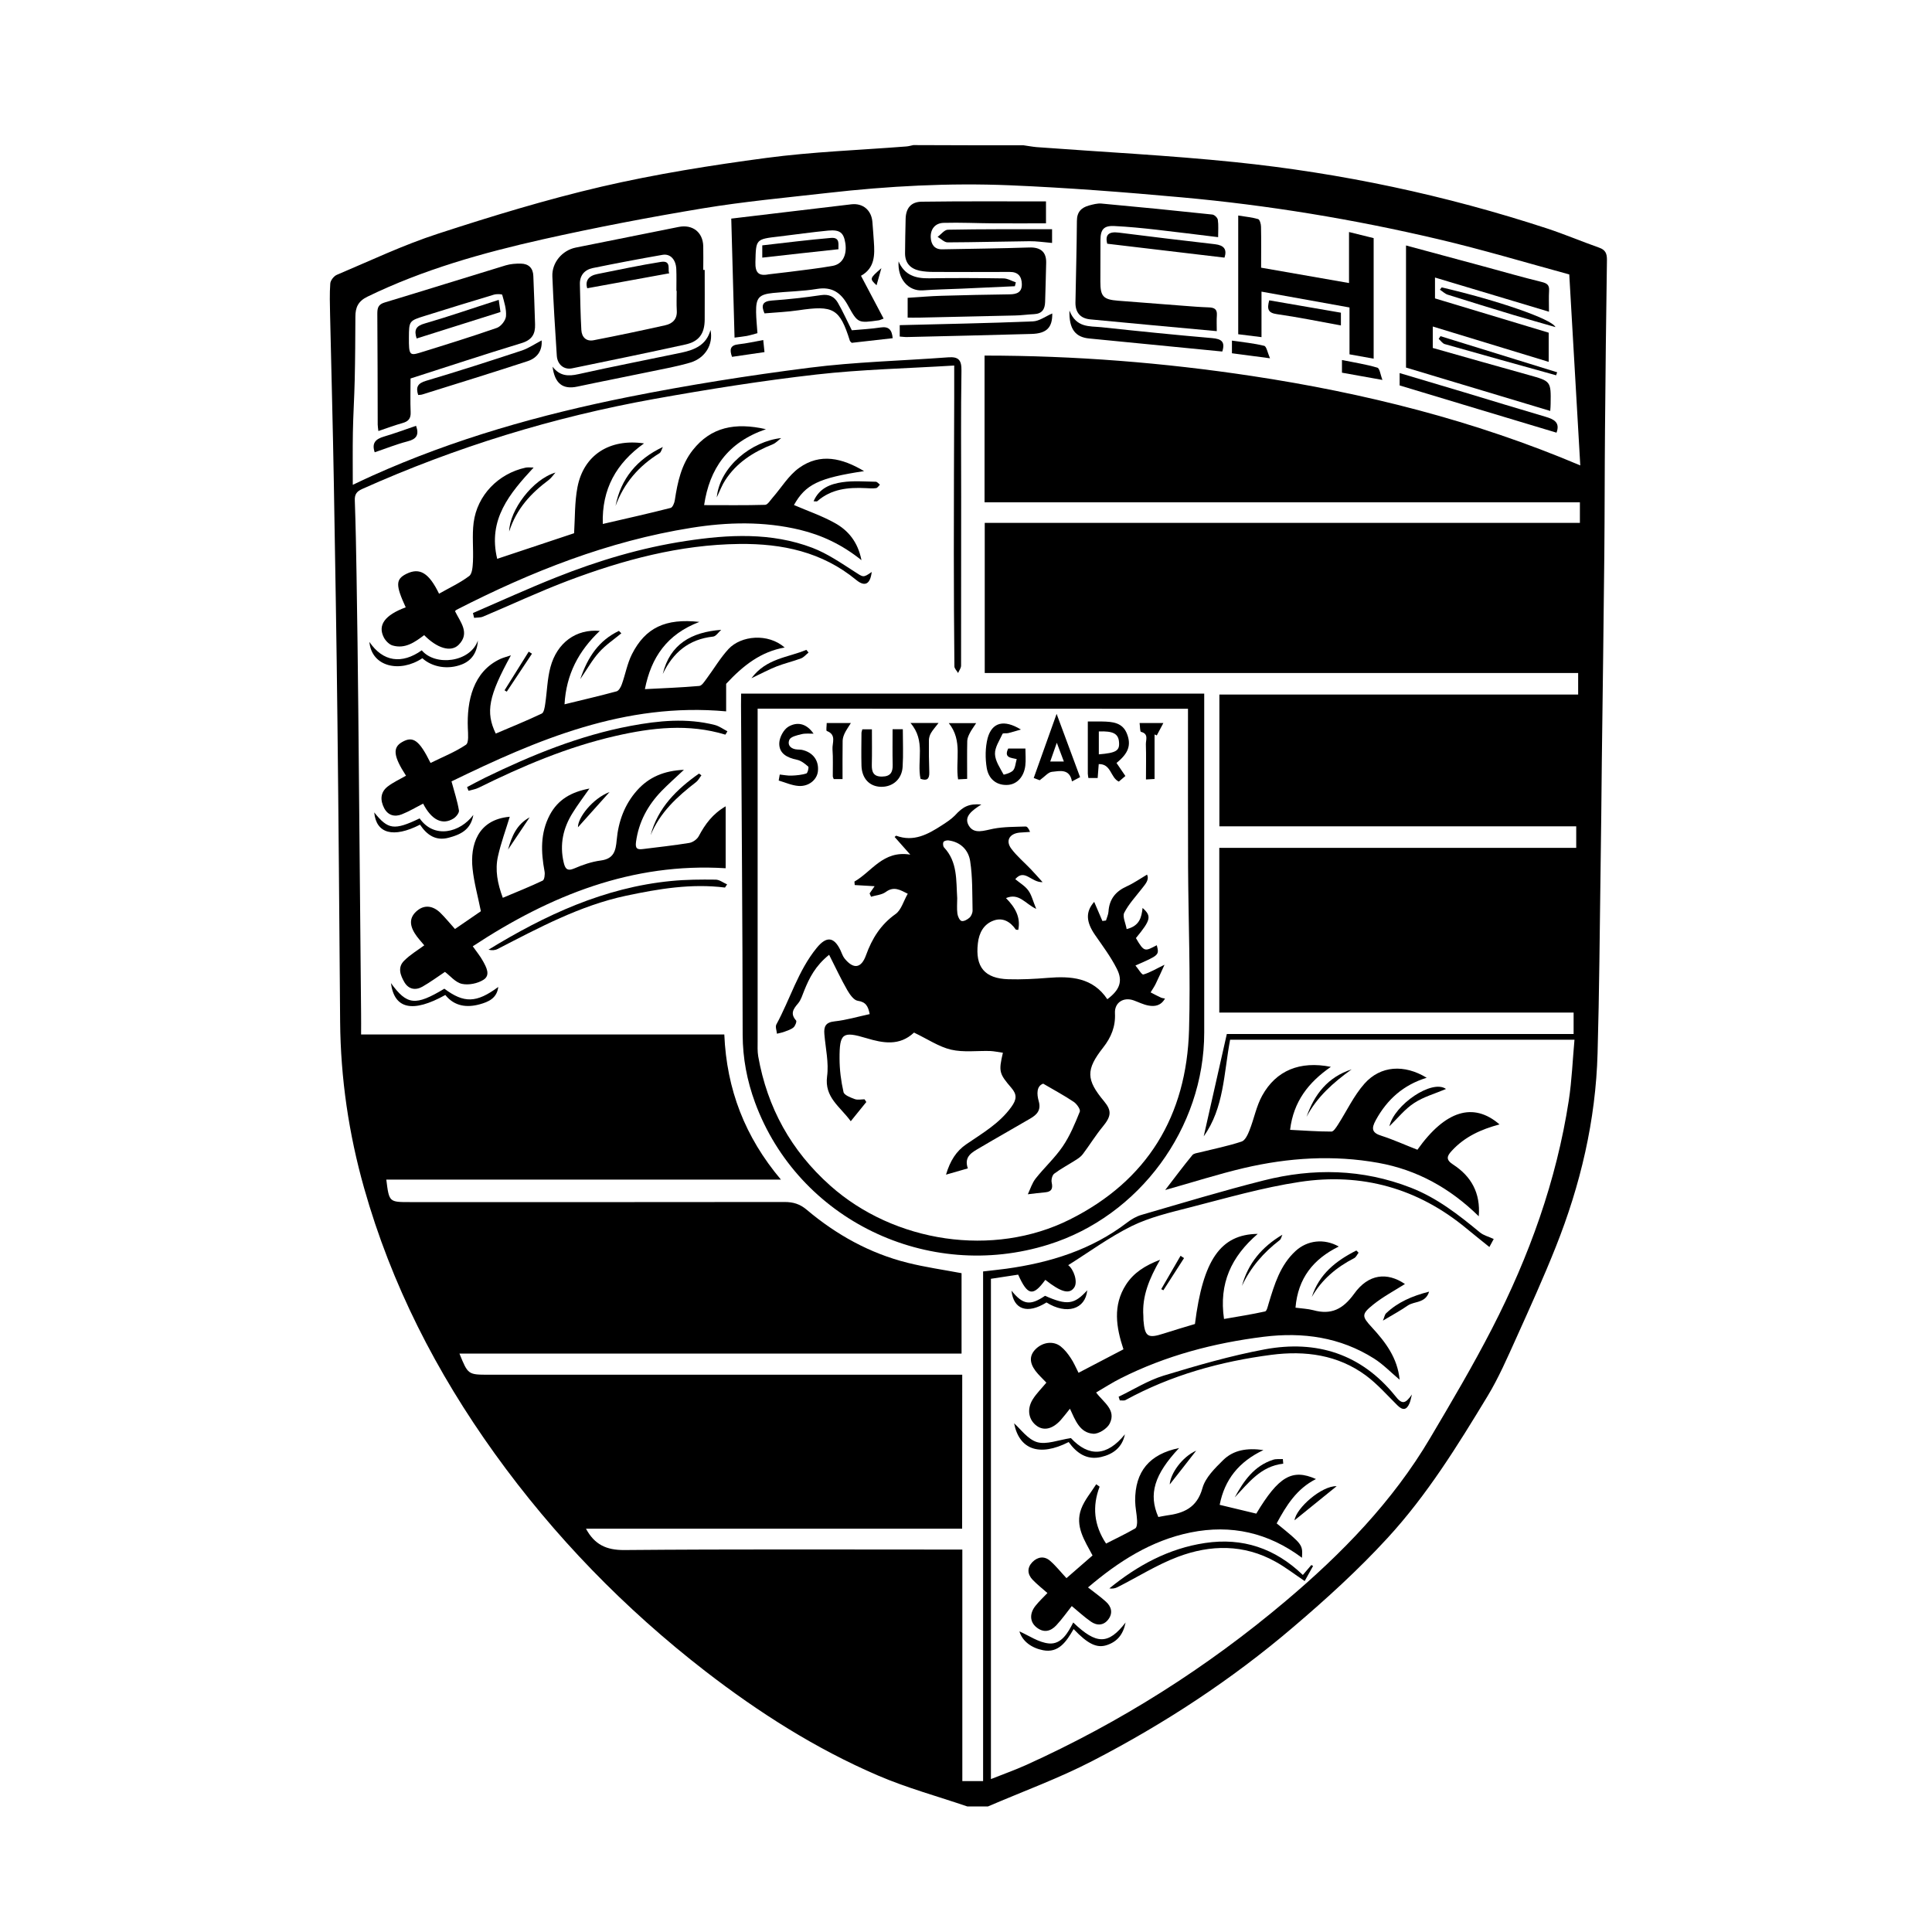 <?xml version="1.0" encoding="utf-8"?>
<!-- Generator: Adobe Illustrator 25.4.0, SVG Export Plug-In . SVG Version: 6.00 Build 0)  -->
<svg version="1.1" id="Слой_1" xmlns="http://www.w3.org/2000/svg" xmlns:xlink="http://www.w3.org/1999/xlink" x="0px" y="0px"
	 viewBox="0 0 200 200" style="enable-background:new 0 0 200 200;" xml:space="preserve">
<g>
	<path d="M148.32,33.8c0,0.78,0,1.45,0,2.22c3.3,0.93,6.61,1.88,9.93,2.8c2.3,0.64,2.31,0.63,2.27,3c0,0.21-0.02,0.42-0.04,0.72
		c-5.02-1.51-9.98-3-14.93-4.49c0-4.23,0-8.38,0-12.64c2.74,0.74,5.41,1.46,8.08,2.18c1.99,0.54,3.97,1.11,5.97,1.6
		c0.56,0.14,0.8,0.32,0.76,0.91c-0.04,0.67-0.01,1.35-0.01,2.17c-3.97-1.19-7.84-2.35-11.8-3.54c0,0.76,0,1.42,0,2.16
		c3.91,1.18,7.85,2.37,11.77,3.55c0,1.02,0,1.94,0,3.02C156.29,36.23,152.34,35.02,148.32,33.8z"/>
	<path d="M144.89,39.9c0-0.42,0-0.8,0-1.28c2.29,0.68,4.5,1.34,6.71,2c2.79,0.84,5.58,1.7,8.38,2.52c0.89,0.26,1.54,0.59,1.15,1.65
		C155.75,43.18,150.37,41.55,144.89,39.9z"/>
	<path d="M149.24,29.75c5.73,1.33,11.4,3.27,11.78,4.11c-1.48-0.43-2.9-0.82-4.3-1.24c-2.28-0.69-4.56-1.39-6.84-2.11
		c-0.3-0.09-0.55-0.35-0.82-0.52C149.12,29.9,149.18,29.83,149.24,29.75z"/>
	<path d="M161.09,38.85c-3.85-1.07-7.69-2.14-11.53-3.23c-0.24-0.07-0.42-0.36-0.63-0.54c0.06-0.09,0.13-0.19,0.19-0.28
		c4.03,1.25,8.05,2.49,12.08,3.74C161.16,38.64,161.12,38.74,161.09,38.85z"/>
	<path d="M143.83,116.59c0.51-2.23,4.42-4.9,5.86-3.86c-1.15,0.49-2.32,0.81-3.29,1.45C145.44,114.8,144.7,115.74,143.83,116.59z"/>
	<path d="M147.94,133.71c-0.37,1.22-1.53,0.97-2.21,1.44c-0.75,0.52-1.56,0.96-2.57,1.56c0.15-0.35,0.18-0.62,0.33-0.76
		C144.7,134.8,146.18,134.16,147.94,133.71z"/>
	<g>
		<path d="M105.95,15.04c0.45,0.06,0.91,0.15,1.36,0.19c6.84,0.51,13.69,0.85,20.5,1.55c11.02,1.13,21.81,3.42,32.34,6.87
			c1.82,0.6,3.59,1.35,5.4,1.99c0.66,0.23,0.81,0.63,0.8,1.29c-0.09,5.83-0.15,11.66-0.2,17.48c-0.04,4.3-0.03,8.6-0.07,12.89
			c-0.07,7.16-0.17,14.31-0.26,21.47c-0.04,3.76-0.07,7.51-0.13,11.27c-0.09,6.33-0.13,12.67-0.31,19
			c-0.19,6.94-1.77,13.62-4.33,20.05c-1.27,3.19-2.69,6.32-4.1,9.45c-0.92,2.03-1.81,4.09-2.96,5.99
			c-3.11,5.13-6.25,10.22-10.35,14.68c-3.05,3.32-6.35,6.32-9.77,9.23c-6.37,5.44-13.34,10-20.76,13.84
			c-3.49,1.81-7.21,3.16-10.83,4.72c-0.72,0-1.43,0-2.15,0c-3.08-1.05-6.24-1.91-9.22-3.19c-6.45-2.77-12.36-6.53-17.91-10.82
			c-8.34-6.46-15.63-13.95-21.79-22.52c-6.04-8.41-10.7-17.5-13.52-27.49c-1.59-5.62-2.43-11.36-2.48-17.21
			c-0.08-10.42-0.16-20.83-0.28-31.25c-0.09-8.16-0.23-16.31-0.37-24.47c-0.1-5.83-0.26-11.65-0.39-17.48
			c-0.02-1.07-0.06-2.15,0.02-3.22c0.02-0.32,0.37-0.77,0.68-0.9c3.48-1.47,6.9-3.1,10.48-4.26c5.58-1.82,11.22-3.54,16.93-4.87
			c5.61-1.3,11.33-2.21,17.04-2.97c4.8-0.64,9.67-0.81,14.51-1.19c0.24-0.02,0.48-0.09,0.72-0.14
			C98.36,15.04,102.15,15.04,105.95,15.04z M99.6,158.25c-12.98,0-25.95,0-38.94,0c0.89,1.65,2.11,2.22,3.96,2.21
			c11.25-0.1,22.5-0.05,33.75-0.05c0.38,0,0.76,0,1.25,0c0,8.05,0,15.98,0,23.97c0.73,0,1.35,0,2.15,0c0-17.6,0-35.17,0-52.76
			c0.91-0.11,1.65-0.18,2.38-0.28c4.55-0.63,8.83-1.95,12.54-4.79c0.44-0.34,0.96-0.64,1.49-0.79c4.2-1.22,8.39-2.49,12.63-3.56
			c5.13-1.3,10.24-1.2,15.24,0.75c2.7,1.05,4.94,2.8,7.14,4.62c0.38,0.32,0.91,0.44,1.44,0.69c-0.07,0.13-0.23,0.42-0.45,0.83
			c-0.87-0.7-1.62-1.3-2.36-1.91c-5.04-4.18-10.86-5.8-17.26-4.83c-3.85,0.58-7.63,1.68-11.42,2.65c-2.03,0.52-4.12,1.01-5.98,1.92
			c-2.33,1.15-4.46,2.72-6.58,4.05c0.56,0.41,1.02,1.71,0.63,2.3c-0.49,0.74-1.35,0.52-3-0.78c-1.27,1.74-1.83,1.65-2.81-0.54
			c-0.94,0.14-1.9,0.29-2.82,0.43c0,17.31,0,34.48,0,51.79c1.28-0.51,2.49-0.94,3.65-1.46c9.74-4.41,18.69-10.07,26.85-16.96
			c5.8-4.89,11.07-10.29,14.96-16.87c2.22-3.75,4.44-7.51,6.43-11.38c3.83-7.45,6.65-15.27,7.93-23.58c0.32-2.1,0.4-4.23,0.59-6.29
			c-12.03,0-23.86,0-35.65,0c-0.66,3.52-0.63,7.07-2.73,10c0.79-3.49,1.57-6.97,2.39-10.59c11.79,0,23.81,0,35.9,0
			c0-0.77,0-1.43,0-2.22c-12.24,0-24.46,0-36.68,0c0-5.74,0-11.35,0-17.05c12.33,0,24.59,0,36.95,0c0-0.78,0-1.47,0-2.23
			c-12.36,0-24.63,0-36.94,0c0-4.56,0-9.05,0-13.64c12.42,0,24.76,0,37.14,0c0-0.77,0-1.43,0-2.23c-20.52,0-40.98,0-61.43,0
			c0-5.24,0-10.34,0-15.54c20.58,0,41.1,0,61.61,0c0-0.73,0-1.36,0-2.13c-20.58,0-41.12,0-61.63,0c0-5.13,0-10.12,0-15.19
			c9.33,0,18.53,0.73,27.66,2.11c11.65,1.76,23.02,4.6,34.01,9.26c-0.38-6.6-0.75-13.07-1.14-19.77c-4.51-1.23-9.01-2.58-13.57-3.65
			c-8.74-2.06-17.6-3.52-26.55-4.33c-5.93-0.54-11.87-1-17.81-1.25c-6.28-0.26-12.57,0.08-18.82,0.79
			c-4.32,0.49-8.66,0.89-12.95,1.6c-5.55,0.92-11.09,1.98-16.58,3.21c-6.22,1.4-12.35,3.12-18.13,5.93
			c-0.97,0.47-1.25,1.12-1.25,2.07c-0.01,2.18-0.02,4.37-0.07,6.55c-0.04,1.82-0.16,3.64-0.19,5.46c-0.03,1.74-0.01,3.48-0.01,5.4
			c0.8-0.38,1.4-0.67,2.01-0.94c8.49-3.82,17.4-6.33,26.49-8.15c6.2-1.24,12.47-2.23,18.75-3.03c4.77-0.61,9.59-0.72,14.39-1.08
			c1.07-0.08,1.39,0.28,1.37,1.39c-0.07,4.37-0.03,8.74-0.03,13.11c0,5.8,0,11.61-0.01,17.41c0,0.26-0.2,0.51-0.31,0.77
			c-0.13-0.23-0.38-0.46-0.38-0.69c-0.04-3.9-0.06-7.81-0.06-11.71c0-5.37,0.02-10.74,0.04-16.11c0-1.02,0-2.05,0-3.32
			c-4.88,0.3-9.6,0.4-14.27,0.93c-5.62,0.64-11.22,1.53-16.79,2.53c-10.45,1.88-20.53,4.98-30.23,9.32
			c-0.58,0.26-0.79,0.57-0.76,1.2c0.09,2.57,0.14,5.15,0.18,7.72c0.07,4.62,0.14,9.23,0.18,13.85c0.1,10.52,0.2,21.04,0.29,31.57
			c0.01,0.67,0,1.33,0,2.13c12.63,0,25.11,0,37.6,0c0.24,5.69,2.14,10.61,5.86,15.02c-13.74,0-27.29,0-40.85,0
			c0.29,2.33,0.29,2.33,2.42,2.33c12.93,0,25.86,0.01,38.8-0.01c0.9,0,1.59,0.2,2.31,0.81c3.06,2.58,6.51,4.5,10.42,5.48
			c1.84,0.46,3.74,0.73,5.6,1.08c0,2.7,0,5.47,0,8.32c-17.38,0-34.66,0-51.98,0c0.89,2.19,0.89,2.19,3.06,2.19
			c15.94,0,31.88,0,47.83,0c0.35,0,0.69,0,1.16,0C99.6,147.62,99.6,152.83,99.6,158.25z"/>
		<path d="M76.72,71.8c16.02,0,31.91,0,47.94,0c0,1.72,0,3.41,0,5.11c0,9.99,0,19.99,0,29.98c0,9.88-6.71,19.01-16.13,21.95
			c-12.5,3.91-25.91-2.59-30.37-14.71c-0.83-2.26-1.27-4.57-1.28-7c-0.01-11.38-0.11-22.76-0.17-34.14
			C76.71,72.63,76.72,72.28,76.72,71.8z M78.43,73.36c0,7.43,0,14.73,0,22.03c0,4.12,0,8.23,0,12.35c0,0.54-0.03,1.08,0.06,1.61
			c0.94,5.32,3.41,9.78,7.45,13.38c6.63,5.91,16.88,7.47,24.79,3.52c8.05-4.02,12.11-10.74,12.36-19.65
			c0.16-5.61-0.07-11.24-0.1-16.85c-0.02-5.05-0.01-10.09-0.01-15.14c0-0.41,0-0.82,0-1.24C107.99,73.36,93.17,73.36,78.43,73.36z"
			/>
		<path d="M89.18,57.99c-2.02-1.62-4.1-2.59-6.36-3.14c-3.73-0.9-7.51-0.81-11.25-0.21c-8.6,1.37-16.59,4.53-24.3,8.48
			c-0.06,0.03-0.11,0.09-0.17,0.14c0.55,1.14,1.59,2.27,0.38,3.49c-0.81,0.81-2.24,0.35-3.57-1c-0.96,0.72-1.97,1.45-3.27,1.07
			c-0.35-0.1-0.72-0.48-0.9-0.82c-0.67-1.29,0.1-2.33,2.26-3.13c-1.06-2.3-1.05-2.91,0.08-3.47c1.37-0.67,2.32-0.1,3.37,2.06
			c1.05-0.6,2.16-1.11,3.12-1.83c0.32-0.24,0.36-0.97,0.39-1.49c0.06-1.34-0.1-2.71,0.07-4.03c0.36-2.84,2.56-5.09,5.38-5.7
			c0.23-0.05,0.47-0.01,0.83-0.01c-2.48,2.68-4.76,5.37-3.77,9.45c2.72-0.91,5.35-1.78,7.96-2.65c0.1-1.6,0.05-3.22,0.35-4.77
			c0.64-3.32,3.31-5.05,6.89-4.53c-2.88,2.06-4.38,4.72-4.27,8.34c2.47-0.57,4.75-1.08,7.02-1.66c0.21-0.05,0.4-0.52,0.44-0.82
			c0.28-1.85,0.67-3.66,1.85-5.16c1.89-2.4,4.39-2.89,7.58-2.17c-3.99,1.37-5.84,4.11-6.4,7.86c2.15,0,4.24,0.03,6.32-0.03
			c0.26-0.01,0.53-0.47,0.77-0.74c0.91-1.04,1.65-2.3,2.74-3.08c2.2-1.58,4.48-1.01,6.73,0.33c-4.7,0.71-6.06,1.37-7.26,3.51
			c1.41,0.61,2.88,1.11,4.21,1.85C87.79,54.89,88.8,56.08,89.18,57.99z"/>
		<path d="M130.2,127.73c-2.74,2.36-4.03,5.13-3.49,8.81c1.43-0.25,2.85-0.47,4.25-0.78c0.18-0.04,0.28-0.52,0.37-0.82
			c0.6-1.98,1.19-3.97,2.79-5.44c1.21-1.11,2.95-1.32,4.47-0.46c-2.63,1.29-4.23,3.28-4.48,6.33c0.66,0.09,1.27,0.11,1.84,0.26
			c1.86,0.51,3.07-0.1,4.23-1.7c1.48-2.07,3.42-2.26,5.26-1.01c-1.09,0.69-2.26,1.31-3.27,2.12c-1.26,1.01-1.2,1.23-0.15,2.37
			c1.41,1.53,2.65,3.16,2.87,5.42c-0.93-0.78-1.72-1.61-2.66-2.2c-3.5-2.21-7.36-2.75-11.4-2.25c-5.16,0.64-10.15,1.95-14.81,4.3
			c-0.86,0.43-1.66,0.95-2.55,1.47c0.75,1.02,2.11,1.79,1.41,3.21c-0.26,0.53-1.15,1.1-1.71,1.06c-1.39-0.1-1.85-1.38-2.41-2.59
			c-0.34,0.42-0.63,0.81-0.95,1.17c-0.82,0.91-1.71,1.14-2.45,0.63c-0.87-0.6-1.1-1.73-0.45-2.77c0.39-0.62,0.93-1.15,1.41-1.73
			c-0.37-0.4-0.79-0.77-1.13-1.22c-0.66-0.89-0.62-1.64,0.06-2.29c0.73-0.69,1.8-0.83,2.55-0.24c0.41,0.32,0.75,0.76,1.04,1.2
			c0.3,0.44,0.51,0.94,0.81,1.53c1.54-0.8,3.07-1.6,4.65-2.43c-0.76-2.29-1.12-4.54,0.26-6.69c0.8-1.24,1.97-1.98,3.53-2.58
			c-1.11,1.94-1.88,3.76-1.73,5.83c0.01,0.14,0,0.29,0.01,0.43c0.14,1.71,0.45,1.91,2.09,1.38c1.08-0.35,2.17-0.67,3.24-0.99
			C124.53,130.44,126.34,127.78,130.2,127.73z"/>
		<path d="M58.44,72.91c1.88-0.46,3.64-0.87,5.38-1.34c0.24-0.06,0.45-0.45,0.55-0.73c0.37-1.03,0.56-2.15,1.05-3.12
			c1.39-2.74,3.47-3.73,6.98-3.34c-3.34,1.27-4.99,3.65-5.64,6.96c1.94-0.1,3.79-0.17,5.62-0.33c0.28-0.02,0.55-0.47,0.77-0.76
			c0.76-1.02,1.41-2.14,2.27-3.07c1.3-1.39,4.08-1.66,5.81-0.15c-2.43,0.42-4.26,1.82-6.06,3.76c0,0.7,0,1.76,0,2.85
			c-10.47-0.96-19.59,2.95-28.43,7.25c0.3,1.11,0.61,2.04,0.77,3.01c0.04,0.24-0.29,0.66-0.56,0.83c-1.17,0.73-2.29,0.13-3.15-1.54
			c-0.74,0.38-1.45,0.81-2.21,1.11c-0.73,0.29-1.42,0.12-1.82-0.64c-0.42-0.81-0.41-1.63,0.35-2.23c0.58-0.45,1.27-0.76,1.91-1.13
			c-1.3-2-1.41-2.91-0.41-3.48c1.14-0.66,1.78-0.2,2.95,2.16c1.23-0.61,2.53-1.12,3.66-1.88c0.32-0.21,0.22-1.14,0.2-1.73
			c-0.11-2.79,0.53-5.85,3.37-7.16c0.31-0.14,0.64-0.22,1.09-0.37c-2.32,4.21-2.64,5.88-1.57,8.1c1.59-0.68,3.2-1.33,4.76-2.07
			c0.23-0.11,0.31-0.65,0.36-1c0.19-1.26,0.21-2.57,0.54-3.8c0.68-2.55,2.67-3.98,5.11-3.76C59.9,67.38,58.61,69.81,58.44,72.91z"/>
		<path d="M43.92,97.86c-0.31-0.38-0.69-0.77-0.97-1.22c-0.62-0.98-0.52-1.75,0.25-2.38c0.73-0.6,1.6-0.53,2.39,0.24
			c0.51,0.5,0.95,1.05,1.51,1.67c0.9-0.62,1.83-1.26,2.68-1.84c-0.31-1.55-0.71-2.96-0.86-4.4c-0.26-2.4,0.49-5.09,3.85-5.38
			c-0.41,1.35-0.91,2.7-1.22,4.09c-0.32,1.42-0.05,2.82,0.5,4.3c1.43-0.6,2.8-1.15,4.13-1.78c0.18-0.09,0.25-0.65,0.19-0.96
			c-0.37-2-0.45-3.95,0.54-5.83c0.85-1.61,2.24-2.39,4.11-2.74c-0.64,0.92-1.23,1.69-1.74,2.52c-0.99,1.57-1.36,3.28-0.93,5.12
			c0.14,0.59,0.32,0.97,1.1,0.63c0.87-0.38,1.81-0.7,2.74-0.82c1.35-0.18,1.55-0.99,1.65-2.12c0.17-1.91,0.81-3.68,2.11-5.14
			c1.23-1.38,2.8-2.04,4.85-2.13c-0.87,0.82-1.62,1.48-2.32,2.2c-1.42,1.47-2.36,3.19-2.64,5.26c-0.1,0.74,0.16,0.81,0.74,0.74
			c1.59-0.2,3.19-0.37,4.77-0.63c0.37-0.06,0.82-0.38,0.99-0.71c0.65-1.22,1.42-2.29,2.78-3.08c0,2.18,0,4.22,0,6.41
			c-9.66-0.6-18.16,2.8-26.18,8.08c0.39,0.56,0.78,1.02,1.06,1.54c0.34,0.62,0.8,1.44,0.06,1.92c-0.61,0.39-1.54,0.58-2.24,0.43
			c-0.68-0.15-1.23-0.85-1.76-1.24c-0.75,0.5-1.51,1.06-2.33,1.53c-0.72,0.41-1.43,0.27-1.86-0.45c-0.42-0.72-0.75-1.56-0.01-2.26
			C42.46,98.83,43.2,98.39,43.92,97.86z"/>
		<path d="M146.73,119.02c2.89-4.07,5.8-4.96,8.5-2.62c-1.89,0.5-3.61,1.27-4.95,2.74c-0.5,0.54-0.63,0.91,0.14,1.41
			c1.87,1.21,2.86,2.94,2.66,5.36c-2.96-2.91-6.39-4.81-10.39-5.53c-4.66-0.84-9.31-0.54-13.9,0.53c-2.68,0.63-5.32,1.48-8.17,2.28
			c1-1.3,1.88-2.48,2.81-3.61c0.15-0.19,0.51-0.22,0.79-0.29c1.44-0.36,2.91-0.65,4.32-1.12c0.36-0.12,0.64-0.73,0.81-1.17
			c0.47-1.18,0.7-2.48,1.31-3.58c1.44-2.61,3.91-3.62,7.11-2.98c-2.31,1.6-3.87,3.58-4.22,6.52c1.41,0.07,2.84,0.18,4.28,0.18
			c0.22,0,0.48-0.42,0.66-0.69c0.92-1.43,1.65-3.02,2.76-4.27c1.67-1.88,4.13-2.02,6.44-0.61c-2.42,0.74-4.1,2.25-5.27,4.39
			c-0.47,0.86-0.42,1.31,0.6,1.62C144.26,117.98,145.46,118.53,146.73,119.02z"/>
		<path d="M113.83,153.9c-0.77,2.04-0.6,3.97,0.67,5.89c1.02-0.52,2.05-1.01,3.02-1.57c0.17-0.1,0.21-0.54,0.19-0.82
			c-0.03-0.67-0.19-1.34-0.2-2.02c-0.02-3.06,1.49-4.85,4.55-5.48c-2.57,2.74-3.19,4.77-2.15,7.14c0.27-0.05,0.54-0.11,0.81-0.15
			c1.8-0.23,3.19-0.79,3.76-2.85c0.3-1.08,1.28-2.04,2.13-2.88c1.07-1.06,2.48-1.29,4.18-1.05c-2.55,1.21-4.02,3.06-4.53,5.67
			c1.32,0.32,2.55,0.61,3.79,0.91c2.31-3.85,3.71-4.68,6.18-3.58c-2.01,1.01-3.08,2.76-4.07,4.59c2.7,2.2,2.7,2.2,2.62,3.56
			c-3.48-2.6-7.33-3.47-11.53-2.62c-4.1,0.83-7.48,3.02-10.62,5.69c0.65,0.51,1.29,0.96,1.86,1.48c0.57,0.51,0.73,1.18,0.25,1.82
			c-0.48,0.65-1.18,0.68-1.81,0.24c-0.69-0.48-1.32-1.07-1.98-1.61c-0.49,0.62-1,1.34-1.59,1.98c-0.6,0.65-1.33,0.83-2.09,0.2
			c-0.66-0.55-0.71-1.4-0.09-2.19c0.37-0.47,0.82-0.89,1.25-1.34c-0.49-0.43-1.05-0.87-1.54-1.38c-0.54-0.57-0.58-1.24-0.02-1.82
			c0.54-0.55,1.23-0.66,1.83-0.14c0.61,0.53,1.11,1.17,1.7,1.8c0.9-0.78,1.78-1.55,2.7-2.35c-0.81-1.53-1.85-3.03-1.17-4.83
			c0.34-0.91,1.02-1.7,1.55-2.54C113.62,153.74,113.72,153.82,113.83,153.9z"/>
		<path d="M42.5,39.18c0,1.2-0.04,2.34,0.01,3.48c0.03,0.65-0.22,0.96-0.83,1.13c-0.82,0.23-1.62,0.53-2.51,0.83
			c-0.03-0.28-0.07-0.48-0.07-0.67c-0.01-3.83-0.01-7.65-0.04-11.48c0-0.61,0.1-0.96,0.77-1.16c4.18-1.26,8.34-2.57,12.52-3.84
			c0.5-0.15,1.05-0.19,1.57-0.18c0.8,0.01,1.26,0.46,1.29,1.27c0.07,1.67,0.13,3.35,0.18,5.02c0.03,1-0.32,1.61-1.4,1.94
			C50.17,36.68,46.37,37.94,42.5,39.18z M42.33,34.97c-0.01,1.73,0.07,1.87,1.11,1.55c2.68-0.83,5.36-1.66,8-2.58
			c0.42-0.15,0.9-0.76,0.94-1.2c0.06-0.73-0.19-1.49-0.39-2.22c-0.02-0.08-0.58-0.1-0.85-0.02c-2.38,0.71-4.76,1.45-7.13,2.19
			C42.34,33.21,42.34,33.22,42.33,34.97z"/>
		<path d="M72.95,27.94c0,1.71,0.01,3.43,0,5.14c-0.01,1.47-0.59,2.28-2.03,2.59c-3.89,0.85-7.79,1.66-11.7,2.46
			c-0.83,0.17-1.52-0.39-1.58-1.3c-0.18-2.74-0.35-5.48-0.46-8.22c-0.06-1.42,1.02-2.7,2.42-2.98c3.56-0.72,7.11-1.43,10.67-2.14
			c1.43-0.28,2.49,0.55,2.53,1.99c0.02,0.82,0,1.64,0,2.46C72.84,27.94,72.89,27.94,72.95,27.94z M70.05,30.11
			c-0.01,0-0.02,0-0.03,0c0-0.75,0.02-1.5-0.01-2.25c-0.04-0.98-0.61-1.62-1.42-1.48c-2.42,0.42-4.83,0.88-7.23,1.37
			c-0.85,0.18-1.36,0.76-1.33,1.69c0.04,1.57,0.06,3.14,0.15,4.71c0.04,0.76,0.51,1.22,1.28,1.07c2.48-0.48,4.95-1,7.41-1.55
			c0.76-0.17,1.25-0.64,1.19-1.53C70.02,31.47,70.05,30.79,70.05,30.11z"/>
		<path d="M108.28,20.85c0,0.95,0,1.59,0,2.27c-1.81,0-3.58,0.01-5.36,0c-1.75-0.01-3.5-0.1-5.25-0.05
			c-0.86,0.03-1.36,0.64-1.32,1.52c0.04,0.69,0.37,1.24,1.19,1.22c3-0.06,6-0.09,9-0.19c1.15-0.04,1.78,0.43,1.76,1.57
			c-0.02,1.36-0.08,2.72-0.11,4.07c-0.02,0.75-0.32,1.22-1.14,1.26c-0.67,0.03-1.34,0.13-2.01,0.14c-3.32,0.08-6.65,0.15-9.97,0.22
			c-0.35,0.01-0.7,0-1.11,0c0-0.7,0-1.33,0-2.05c1.17-0.07,2.34-0.18,3.5-0.21c2.35-0.07,4.71-0.12,7.06-0.15
			c0.76-0.01,1.28-0.22,1.26-1.07c-0.02-0.79-0.39-1.26-1.26-1.25c-2.61,0.01-5.23,0.01-7.84,0c-0.5,0-1.01-0.03-1.49-0.13
			c-0.95-0.21-1.5-0.79-1.5-1.8c0.01-1.18,0.03-2.36,0.06-3.54c0.02-1.11,0.54-1.79,1.67-1.8C99.68,20.82,103.94,20.85,108.28,20.85
			z"/>
		<path d="M75.7,22.63c4.24-0.5,8.33-1,12.43-1.48c1.2-0.14,2.08,0.61,2.18,1.82c0.06,0.67,0.1,1.35,0.15,2.02
			c0.1,1.39,0.12,2.75-1.33,3.56c0.8,1.51,1.55,2.94,2.34,4.43c-0.25,0.09-0.37,0.16-0.5,0.18c-2.15,0.3-2.17,0.31-3.2-1.56
			c-0.71-1.29-1.63-1.95-3.2-1.69c-1.5,0.25-3.04,0.26-4.56,0.42c-1.45,0.15-1.76,0.51-1.74,1.98c0.01,0.71,0.09,1.41,0.14,2.18
			c-0.38,0.1-0.75,0.22-1.12,0.29c-0.37,0.07-0.76,0.1-1.25,0.17C75.92,30.81,75.81,26.76,75.7,22.63z M79.56,28.4
			c0.71-0.08,1.41-0.16,2.12-0.25c1.51-0.2,3.03-0.36,4.53-0.63c1.02-0.19,1.48-1.13,1.3-2.34c-0.17-1.09-0.55-1.42-1.77-1.31
			c-1.7,0.16-3.38,0.41-5.08,0.61c-2.45,0.28-2.4,0.28-2.46,2.65C78.17,28.19,78.5,28.61,79.56,28.4z"/>
		<path d="M139.7,36.68c0-1.6,0-3.14,0-4.85c-3-0.54-5.99-1.08-9.11-1.64c0,1.62,0,3.1,0,4.71c-0.88-0.11-1.64-0.21-2.41-0.3
			c0-4.11,0-8.11,0-12.29c0.72,0.12,1.41,0.18,2.06,0.37c0.17,0.05,0.3,0.52,0.3,0.8c0.03,1.39,0.01,2.78,0.01,4.23
			c3.1,0.54,6.03,1.05,9.1,1.59c0-1.78,0-3.48,0-5.28c0.92,0.23,1.71,0.42,2.55,0.63c0,4.17,0,8.3,0,12.48
			C141.4,36.98,140.61,36.84,139.7,36.68z"/>
		<path d="M126.1,24.55c-2.23-0.27-4.35-0.54-6.46-0.78c-1.42-0.16-2.84-0.3-4.26-0.37c-1.11-0.06-1.46,0.34-1.46,1.46
			c0,1.43-0.01,2.86-0.01,4.3c0,1.52,0.29,1.85,1.84,1.97c2.24,0.18,4.48,0.35,6.72,0.52c0.89,0.07,1.78,0.14,2.66,0.17
			c0.56,0.02,0.88,0.17,0.84,0.8c-0.04,0.53-0.01,1.07-0.01,1.66c-4.42-0.41-8.76-0.8-13.11-1.22c-1.01-0.1-1.53-0.71-1.52-1.73
			c0.05-2.82,0.13-5.64,0.15-8.46c0-0.93,0.46-1.38,1.26-1.6c0.41-0.11,0.85-0.23,1.26-0.2c3.83,0.35,7.67,0.73,11.5,1.14
			c0.22,0.02,0.54,0.33,0.57,0.55C126.15,23.31,126.1,23.88,126.1,24.55z"/>
		<path d="M48.96,63.46c2.87-1.24,5.71-2.54,8.61-3.69c4.34-1.73,8.81-3.07,13.44-3.77c4.4-0.67,8.83-0.91,13.09,0.71
			c1.54,0.59,2.95,1.56,4.35,2.46c0.92,0.59,0.89,0.67,1.79,0.04c-0.15,1.26-0.7,1.57-1.6,0.83c-3.53-2.91-7.67-3.78-12.1-3.73
			c-6.18,0.07-12.06,1.66-17.78,3.82c-2.96,1.12-5.83,2.47-8.75,3.7c-0.28,0.12-0.62,0.09-0.93,0.13
			C49.03,63.78,49,63.62,48.96,63.46z"/>
		<path d="M57.2,37.96c0.75,0.98,1.63,1.01,2.69,0.77c3.53-0.79,7.09-1.48,10.64-2.22c1.37-0.29,2.6-0.79,3.02-2.35
			c0.31,1.49-0.54,2.92-2.11,3.38c-1.33,0.39-2.7,0.64-4.06,0.92c-2.54,0.53-5.08,1.02-7.61,1.56
			C58.27,40.34,57.43,39.72,57.2,37.96z"/>
		<path d="M108.93,32.45c0.02,1.43-0.55,2.08-2.17,2.12c-4.28,0.12-8.55,0.22-12.83,0.32c-0.24,0.01-0.48-0.03-0.79-0.05
			c0-0.42,0-0.79,0-1.18c4.61-0.12,9.19-0.2,13.77-0.39C107.59,33.25,108.26,32.73,108.93,32.45z"/>
		<path d="M146.16,144.36c-0.08,0.3-0.13,0.61-0.24,0.89c-0.3,0.72-0.7,0.79-1.27,0.22c-1.06-1.05-2.06-2.19-3.24-3.07
			c-2.92-2.16-6.3-2.6-9.79-2.15c-5.29,0.69-10.38,2.1-15.1,4.68c-0.16,0.09-0.4,0.03-0.6,0.04c-0.04-0.13-0.08-0.25-0.12-0.38
			c1.54-0.74,3.02-1.68,4.64-2.18c3.46-1.05,6.96-2.07,10.51-2.73c5.33-0.98,9.95,0.46,13.47,4.81
			C145.13,145.41,145.47,145.35,146.16,144.36z"/>
		<path d="M110.71,32.15c0.7,1.8,2.08,1.6,3.28,1.72c3.82,0.41,7.65,0.8,11.48,1.13c0.99,0.08,1.38,0.39,1.06,1.39
			c-4.59-0.45-9.18-0.9-13.77-1.35C111.33,34.91,110.65,34.07,110.71,32.15z"/>
		<path d="M75.09,76.05c-3.81-1.16-7.6-0.73-11.39,0.14c-4.97,1.14-9.61,3.11-14.16,5.36c-0.32,0.16-0.69,0.21-1.04,0.31
			c-0.05-0.13-0.1-0.25-0.15-0.38c0.63-0.33,1.26-0.68,1.9-0.99c4.82-2.34,9.76-4.36,15.05-5.35c2.89-0.54,5.79-0.83,8.7-0.09
			c0.46,0.12,0.87,0.43,1.3,0.65C75.24,75.82,75.17,75.93,75.09,76.05z"/>
		<path d="M75.05,91.88c-3.48-0.44-6.87,0.13-10.26,0.85c-4.77,1.02-9,3.31-13.28,5.51c-0.27,0.14-0.6,0.16-0.94,0.07
			c5.87-3.59,12-6.44,18.91-7.11c1.52-0.15,3.07-0.16,4.6-0.14c0.4,0,0.79,0.32,1.19,0.49C75.2,91.66,75.13,91.77,75.05,91.88z"/>
		<path d="M88.18,34.19c0.99-0.09,1.99-0.14,2.97-0.29c0.85-0.13,1.18,0.23,1.26,1.11c-1.43,0.16-2.85,0.33-4.24,0.48
			c-0.1-0.1-0.17-0.15-0.19-0.21c-1.05-3.34-1.7-3.7-5.32-3.16c-1.16,0.17-2.33,0.22-3.52,0.32c-0.36-0.82-0.23-1.26,0.78-1.33
			c1.7-0.12,3.4-0.31,5.09-0.56c0.8-0.12,1.36,0.16,1.72,0.78C87.25,32.23,87.67,33.18,88.18,34.19z"/>
		<path d="M56.07,35.24c0.08,1.01-0.42,1.8-1.43,2.14c-3.64,1.19-7.29,2.32-10.94,3.46c-0.13,0.04-0.27,0.03-0.41,0.05
			c-0.27-0.82-0.04-1.22,0.82-1.47c3.33-0.99,6.63-2.05,9.93-3.14C54.74,36.04,55.37,35.6,56.07,35.24z"/>
		<path d="M126.76,26.67c-4.07-0.48-8.08-0.96-12.14-1.44c-0.25-0.95,0.19-1.28,1.19-1.15c3.32,0.42,6.63,0.82,9.96,1.2
			C126.7,25.39,127.04,25.8,126.76,26.67z"/>
		<path d="M135.93,162.11c-0.28,0.5-0.56,1-0.87,1.56c-1.09-0.73-2.01-1.45-3.03-2.01c-3.27-1.82-6.72-1.77-10.09-0.5
			c-2.18,0.82-4.18,2.1-6.27,3.15c-0.24,0.12-0.52,0.17-0.83,0.12c2.93-2.39,6.15-4.14,9.91-4.7c3.88-0.58,7.24,0.54,10.12,3.31
			c0.34-0.4,0.61-0.71,0.88-1.03C135.81,162.04,135.87,162.07,135.93,162.11z"/>
		<path d="M108.91,23.73c0,0.62,0,0.97,0,1.42c-0.82-0.07-1.59-0.19-2.35-0.18c-2.82,0.03-5.64,0.11-8.46,0.12
			c-0.35,0-0.69-0.37-1.04-0.57c0.36-0.26,0.71-0.74,1.07-0.74C101.7,23.71,105.27,23.73,108.91,23.73z"/>
		<path d="M93.02,27.06c0.62,1.44,1.77,1.77,3.16,1.75c2.57-0.04,5.15-0.03,7.72,0.01c0.42,0.01,0.84,0.27,1.26,0.41
			c-0.03,0.13-0.07,0.26-0.1,0.4c-1.83,0.08-3.66,0.17-5.49,0.25c-1.35,0.06-2.71,0.08-4.06,0.18
			C94.03,30.15,92.9,28.88,93.02,27.06z"/>
		<path d="M138.81,32.37c0,0.5,0,0.88,0,1.32c-2.25-0.41-4.43-0.86-6.63-1.17c-0.93-0.13-1.03-0.54-0.79-1.43
			C133.84,31.52,136.29,31.94,138.81,32.37z"/>
		<path d="M38.24,66.45c1.4,2.06,3.35,2.34,5.42,0.87c1.39,1.67,5.01,1.26,5.81-1.01c-0.07,1.23-0.64,2.07-1.66,2.47
			c-1.42,0.56-3.05,0.3-4.09-0.64C41.41,69.68,38.47,69.04,38.24,66.45z"/>
		<path d="M116.45,148.48c-0.28,1.38-1.25,2.07-2.47,2.35c-1.47,0.34-2.53-0.4-3.35-1.55c-3.06,1.56-5.13,0.75-5.65-1.94
			c0.67,0.59,1.41,1.66,2.38,1.95c0.97,0.28,2.18-0.22,3.5-0.42C112.7,150.84,114.59,150.78,116.45,148.48z"/>
		<path d="M111.14,168.64c-0.75,1.3-1.55,2.51-3.17,2.19c-1.17-0.23-2.13-0.91-2.44-1.95c0.96,0.42,1.98,1.15,3.06,1.25
			c1.28,0.11,1.96-1.09,2.51-2.17c2.4,2.3,3.63,2.32,5.42,0c-0.25,1.26-0.88,1.99-1.94,2.34
			C113.55,170.64,112.61,170.19,111.14,168.64z"/>
		<path d="M40.47,101.77c1.67,2.29,2.53,2.38,5.53,0.58c2.04,1.52,3.32,1.49,5.58-0.18c-0.14,1.19-1.05,1.55-1.9,1.79
			c-1.33,0.37-2.63,0.23-3.58-0.96C42.72,104.88,40.82,104.46,40.47,101.77z"/>
		<path d="M38.74,84.1c1.43,1.79,2.06,1.88,4.7,0.62c1.51,2.15,4.19,1.47,5.56-0.36c-0.27,1.56-1.35,2.04-2.55,2.36
			c-1.35,0.36-2.26-0.29-2.97-1.35C40.72,86.78,38.94,86.3,38.74,84.1z"/>
		<path d="M112.55,133.57c-0.19,1.98-2.14,2.56-4.22,1.26c-1.96,1.23-3.41,0.75-3.62-1.22c1.19,1.47,1.93,1.58,3.47,0.53
			C110.46,135.15,111.21,135.05,112.55,133.57z"/>
		<path d="M38.79,46.82c-0.33-0.96,0.1-1.37,0.94-1.62c1.12-0.33,2.22-0.74,3.34-1.12c0.34,0.94,0.04,1.38-0.88,1.61
			C41.03,45.99,39.92,46.44,38.79,46.82z"/>
		<path d="M143.11,39.33c-1.55-0.28-2.84-0.51-4.19-0.75c0-0.33,0-0.7,0-1.31c1.27,0.26,2.49,0.44,3.66,0.79
			C142.83,38.13,142.9,38.8,143.11,39.33z"/>
		<path d="M131.47,37.09c-1.52-0.2-2.71-0.36-3.94-0.52c0-0.39,0-0.77,0-1.31c1.15,0.17,2.26,0.27,3.34,0.54
			C131.11,35.86,131.21,36.49,131.47,37.09z"/>
		<path d="M84.22,51.89c0.6-1.38,1.77-1.79,2.96-1.97c1.14-0.17,2.32-0.07,3.48-0.05c0.15,0,0.29,0.2,0.43,0.3
			c-0.13,0.13-0.25,0.34-0.4,0.36c-0.35,0.05-0.71,0.02-1.07,0c-1.82-0.09-3.56,0.08-5.01,1.35C84.57,51.93,84.45,51.89,84.22,51.89
			z"/>
		<path d="M74.2,51.49c0.31-3.2,3.63-5.82,6.67-6.14c-0.3,0.22-0.56,0.52-0.89,0.65c-2,0.79-3.75,1.9-4.93,3.75
			C74.75,50.21,74.55,50.75,74.2,51.49z"/>
		<path d="M75.78,36.94c-0.27-0.74-0.21-1.21,0.68-1.3c0.84-0.09,1.66-0.28,2.55-0.44c0.05,0.46,0.09,0.81,0.13,1.25
			C78.03,36.61,76.95,36.77,75.78,36.94z"/>
		<path d="M68.61,69.77c0.74-3.09,2.97-4.34,6.05-4.57c-0.28,0.24-0.54,0.67-0.84,0.7C71.3,66.17,69.66,67.56,68.61,69.77z"/>
		<path d="M63.72,52.38c0.55-2.84,2.22-4.84,4.9-6.11c-0.12,0.22-0.17,0.54-0.36,0.65C66.14,48.23,64.59,50,63.72,52.38z"/>
		<path d="M52.71,55.02c0.04-2.22,2.44-5.41,4.79-6.1c-0.23,0.26-0.43,0.56-0.7,0.77C54.98,51.05,53.47,52.64,52.71,55.02z"/>
		<path d="M77.79,70.21c1.54-2.08,3.81-2.14,5.68-2.94c0.08,0.09,0.15,0.19,0.23,0.28c-0.26,0.21-0.49,0.5-0.79,0.61
			c-0.83,0.31-1.7,0.51-2.52,0.83C79.6,69.3,78.84,69.71,77.79,70.21z"/>
		<path d="M67.35,86.46c0.76-2.87,2.72-4.77,5.01-6.38c0.08,0.06,0.17,0.12,0.25,0.18c-0.18,0.23-0.32,0.52-0.55,0.7
			C70.1,82.47,68.31,84.11,67.35,86.46z"/>
		<path d="M139.92,110.7c-1.88,1.35-3.59,2.85-4.67,4.92C136.06,113.3,137.44,111.5,139.92,110.7z"/>
		<path d="M132.84,151.52c-2.33,0.26-3.59,1.98-5.02,3.49c0.93-1.71,2.01-3.27,3.98-3.9c0.31-0.1,0.66-0.05,1-0.07
			C132.81,151.21,132.83,151.37,132.84,151.52z"/>
		<path d="M140.64,129.68c-0.15,0.19-0.26,0.46-0.45,0.56c-1.83,0.94-3.36,2.21-4.39,4.02c0.75-2.37,2.51-3.75,4.61-4.81
			C140.49,129.53,140.56,129.61,140.64,129.68z"/>
		<path d="M128.57,133.11c0.62-2.31,2.05-4.03,4.18-5.29c-0.09,0.19-0.13,0.45-0.28,0.56C130.8,129.66,129.46,131.2,128.57,133.11z"
			/>
		<path d="M138.37,153.85c-1.54,1.25-3.02,2.45-4.36,3.53C134.17,156.12,136.82,153.79,138.37,153.85z"/>
		<path d="M60.07,70.3c0.79-2.34,1.96-4.02,4-4.99c0.08,0.08,0.17,0.16,0.25,0.25c-0.77,0.64-1.63,1.21-2.29,1.95
			C61.32,68.29,60.8,69.24,60.07,70.3z"/>
		<path d="M63.1,81.99c-1.13,1.26-2.26,2.52-3.27,3.65C59.81,84.64,61.35,82.66,63.1,81.99z"/>
		<path d="M123.83,150.17c-0.95,1.22-1.9,2.44-2.74,3.5C121.16,152.56,122.35,150.83,123.83,150.17z"/>
		<path d="M55.07,67.67c-0.87,1.31-1.74,2.62-2.61,3.93c-0.08-0.05-0.16-0.09-0.23-0.14c0.83-1.33,1.67-2.67,2.5-4
			C54.84,67.53,54.95,67.6,55.07,67.67z"/>
		<path d="M122.57,130.24c-0.71,1.11-1.43,2.22-2.14,3.33c-0.07-0.04-0.14-0.08-0.22-0.12c0.67-1.15,1.33-2.3,2-3.45
			C122.32,130.08,122.45,130.16,122.57,130.24z"/>
		<path d="M52.59,87.95c0.39-1.38,0.89-2.61,2.24-3.34C54.1,85.69,53.38,86.77,52.59,87.95z"/>
		<path d="M90.74,29.53c-0.73-0.69-0.73-0.69,0.5-1.77C91.08,28.32,90.92,28.88,90.74,29.53z"/>
		<path d="M101.59,83.28c-0.95,0.61-1.86,1.25-1.3,2.19c0.55,0.93,1.6,0.5,2.54,0.32c1.09-0.21,2.23-0.19,3.34-0.23
			c0.16-0.01,0.32,0.21,0.46,0.56c-0.36,0.02-0.71,0.04-1.07,0.07c-1.06,0.1-1.49,0.84-0.87,1.67c0.58,0.77,1.34,1.41,2.01,2.11
			c0.36,0.38,0.71,0.77,1.23,1.35c-1.18,0.05-1.86-1.44-2.83-0.31c0.48,0.4,1.02,0.71,1.35,1.17c0.34,0.46,0.47,1.07,0.82,1.91
			c-1.17-0.55-1.77-1.69-3.13-1.12c0.93,0.94,1.54,1.96,1.27,3.29c-0.13-0.02-0.24,0-0.26-0.04c-0.57-0.82-1.36-1.27-2.3-0.92
			c-1.02,0.37-1.5,1.27-1.62,2.34c-0.29,2.45,0.69,3.66,3.16,3.73c1.35,0.04,2.71-0.03,4.06-0.14c2.41-0.2,4.68-0.04,6.18,2.21
			c1.28-0.96,1.64-1.87,0.98-3.16c-0.62-1.23-1.46-2.35-2.25-3.49c-0.95-1.38-0.99-2.41-0.09-3.43c0.28,0.65,0.56,1.32,0.85,1.98
			c0.12-0.02,0.25-0.03,0.37-0.05c0.09-0.31,0.24-0.61,0.26-0.92c0.08-1.28,0.73-2.09,1.88-2.61c0.71-0.32,1.35-0.77,2.11-1.22
			c0.26,0.54-0.18,0.99-0.55,1.47c-0.63,0.81-1.35,1.58-1.81,2.48c-0.2,0.4,0.15,1.08,0.25,1.69c1.35-0.33,1.54-1.23,1.65-2.19
			c0.95,0.85,0.86,1.24-0.69,3.12c0.87,1.51,0.95,1.36,2.16,0.74c0.26,1.02,0.26,1.02-2.21,2.1c0.31,0.36,0.65,0.97,0.82,0.93
			c0.69-0.2,1.32-0.59,2.19-1.01c-0.32,0.7-0.6,1.33-0.9,1.95c-0.15,0.32-0.36,0.61-0.54,0.91c0.36,0.19,0.72,0.38,1.09,0.55
			c0.09,0.04,0.2,0.05,0.4,0.09c-0.42,0.74-1.05,0.85-1.73,0.72c-0.52-0.1-1.01-0.35-1.51-0.53c-1.06-0.38-2,0.23-1.94,1.33
			c0.07,1.37-0.39,2.49-1.22,3.55c-1.81,2.3-1.77,3.33,0.09,5.56c0.82,0.99,0.75,1.56-0.15,2.65c-0.74,0.9-1.35,1.9-2.05,2.83
			c-0.2,0.27-0.51,0.47-0.8,0.65c-0.72,0.46-1.48,0.86-2.16,1.37c-0.21,0.16-0.32,0.63-0.26,0.91c0.14,0.64-0.01,0.96-0.68,1.02
			c-0.6,0.05-1.19,0.13-1.79,0.2c0.26-0.55,0.44-1.16,0.81-1.63c0.9-1.14,1.99-2.13,2.8-3.32c0.75-1.1,1.27-2.36,1.77-3.6
			c0.09-0.23-0.31-0.8-0.62-1.01c-0.96-0.65-1.98-1.19-3.17-1.89c-0.7,0.25-0.67,1.08-0.46,1.82c0.27,0.95-0.22,1.41-0.89,1.8
			c-1.72,1.01-3.46,1.98-5.18,3c-0.79,0.47-1.71,0.89-1.27,2.15c-0.72,0.21-1.35,0.39-2.26,0.65c0.43-1.45,1.07-2.44,2.09-3.14
			c1.67-1.15,3.42-2.14,4.66-3.85c0.59-0.81,0.6-1.31,0.02-1.99c-1.28-1.49-1.33-1.7-0.88-3.64c-0.45-0.06-0.88-0.16-1.31-0.18
			c-1.36-0.04-2.76,0.16-4.06-0.14c-1.27-0.3-2.43-1.1-3.84-1.77c0.19-0.07,0.07-0.06,0,0.01c-1.5,1.4-3.19,1.09-4.92,0.57
			c-2.46-0.74-2.79-0.52-2.78,2.1c0,1.16,0.15,2.34,0.41,3.48c0.07,0.32,0.74,0.57,1.17,0.73c0.3,0.11,0.67,0.02,1.01,0.02
			c0.06,0.09,0.12,0.18,0.18,0.28c-0.51,0.62-1.01,1.25-1.61,1.99c-1.11-1.53-2.74-2.46-2.45-4.65c0.19-1.41-0.16-2.9-0.28-4.35
			c-0.07-0.79,0.11-1.24,1.06-1.34c1.22-0.13,2.41-0.49,3.63-0.75c-0.16-0.82-0.4-1.26-1.24-1.38c-0.41-0.06-0.83-0.67-1.09-1.12
			c-0.64-1.12-1.19-2.29-1.87-3.64c-1.42,1.14-2.05,2.39-2.58,3.71c-0.19,0.46-0.33,0.97-0.64,1.33c-0.5,0.58-0.82,1.06-0.2,1.76
			c0.09,0.1-0.09,0.57-0.27,0.72c-0.26,0.22-0.62,0.32-0.95,0.45c-0.24,0.09-0.5,0.13-0.76,0.2c-0.03-0.32-0.19-0.72-0.06-0.96
			c1.43-2.63,2.25-5.57,4.18-7.93c0.99-1.21,1.77-1.17,2.45,0.24c0.14,0.29,0.23,0.61,0.42,0.85c0.93,1.16,1.74,1.04,2.23-0.33
			c0.62-1.72,1.52-3.17,3.06-4.26c0.59-0.42,0.82-1.34,1.26-2.1c-0.78-0.39-1.43-0.81-2.28-0.18c-0.41,0.3-1.01,0.33-1.52,0.49
			c-0.05-0.11-0.1-0.22-0.15-0.34c0.17-0.24,0.34-0.49,0.52-0.75c-0.72-0.04-1.39-0.08-2.06-0.12c-0.01-0.12-0.02-0.24-0.03-0.36
			c1.81-1.03,2.96-3.25,5.78-2.79c-0.67-0.75-1.14-1.29-1.62-1.83c0.12-0.09,0.15-0.13,0.16-0.13c1.82,0.68,3.3-0.15,4.74-1.08
			c0.46-0.3,0.94-0.61,1.33-1C99.7,83.48,100.31,83.18,101.59,83.28z M99.09,92.98c0,0.54-0.05,1.08,0.02,1.61
			c0.04,0.28,0.23,0.7,0.43,0.75c0.24,0.06,0.61-0.15,0.83-0.35c0.18-0.17,0.32-0.5,0.31-0.76c-0.04-1.7,0.01-3.42-0.25-5.09
			c-0.17-1.12-0.97-1.98-2.24-2.14c-0.17-0.02-0.46,0.04-0.52,0.16c-0.08,0.14-0.05,0.45,0.06,0.57
			C99.14,89.23,98.97,91.14,99.09,92.98z"/>
		<path d="M115.58,78.98c0.32,0.47,0.6,0.88,0.92,1.35c-0.23,0.2-0.46,0.4-0.68,0.58c-0.88-0.41-0.78-1.85-2.08-1.81
			c-0.04,0.49-0.07,0.94-0.11,1.44c-0.33,0-0.63,0-0.96,0c-0.02-0.17-0.06-0.31-0.06-0.45c0-1.75,0-3.51,0-5.4c0.52,0,1-0.01,1.49,0
			c1.07,0.02,2.12,0.1,2.57,1.29C117.12,77.14,116.81,77.99,115.58,78.98z M113.75,78.09c1.81-0.15,2.17-0.38,2.09-1.28
			c-0.07-0.86-0.61-1.15-2.09-1.09C113.75,76.49,113.75,77.25,113.75,78.09z"/>
		<path d="M89.27,75.5c0.31,0,0.6,0,0.99,0c0,1.26,0.02,2.47-0.01,3.67c-0.02,0.76,0.19,1.24,1.07,1.22
			c0.85-0.01,1.11-0.44,1.09-1.22c-0.03-1.21-0.01-2.42-0.01-3.68c0.39,0,0.68,0,1.06,0c0,1.32,0.06,2.61-0.02,3.88
			c-0.07,1.29-1.03,2.11-2.25,2.08c-1.18-0.03-1.97-0.86-2.01-2.18c-0.03-1.14-0.01-2.29,0-3.43C89.19,75.75,89.23,75.64,89.27,75.5
			z"/>
		<path d="M105.68,75.52c-0.58,0.17-0.94,0.28-1.3,0.37c-0.2,0.05-0.56-0.02-0.6,0.08c-0.31,0.68-0.8,1.39-0.78,2.08
			c0.02,0.73,0.53,1.45,0.89,2.13c0.02,0.04,0.76-0.17,0.98-0.42c0.23-0.26,0.25-0.72,0.38-1.18c-0.55-0.14-1.36-0.11-0.88-1.09
			c0.52,0,1.08,0,1.78,0c0,0.59,0.06,1.19-0.01,1.77c-0.14,1.15-0.85,1.91-1.77,1.99c-1.08,0.09-2-0.49-2.22-1.73
			c-0.17-1.01-0.16-2.13,0.09-3.11C102.69,74.78,103.92,74.44,105.68,75.52z"/>
		<path d="M111.81,80.45c-0.28,0.15-0.51,0.27-0.84,0.44c-0.25-1.34-1.25-1.08-2.08-0.99c-0.38,0.04-0.71,0.47-1.26,0.87
			c0,0-0.28-0.11-0.62-0.23c0.77-2.17,1.53-4.27,2.37-6.64C110.25,76.24,111.02,78.32,111.81,80.45z M110.13,78.83
			c-0.23-0.6-0.43-1.13-0.73-1.94c-0.28,0.8-0.47,1.34-0.68,1.94C109.17,78.83,109.55,78.83,110.13,78.83z"/>
		<path d="M80.72,80.18c0.41,0.04,0.82,0.13,1.23,0.11c0.51-0.02,1.04-0.07,1.52-0.22c0.14-0.04,0.28-0.63,0.2-0.71
			c-0.34-0.3-0.74-0.62-1.17-0.71c-1.01-0.21-1.87-0.64-1.83-1.73c0.02-0.59,0.45-1.4,0.94-1.69c0.84-0.5,1.83-0.42,2.61,0.72
			c-0.41,0.01-0.84-0.05-1.24,0.05c-0.46,0.11-1.12,0.26-1.26,0.57c-0.25,0.58,0.17,0.99,0.84,1.02c0.14,0.01,0.29,0.01,0.43,0.03
			c1.16,0.24,1.8,1.1,1.68,2.22c-0.09,0.87-0.94,1.6-2.01,1.52c-0.69-0.05-1.37-0.36-2.05-0.56C80.65,80.6,80.69,80.39,80.72,80.18z
			"/>
		<path d="M101.05,74.86c-0.3,0.47-0.51,0.73-0.65,1.02c-0.13,0.25-0.26,0.54-0.27,0.81c-0.03,1.28-0.01,2.57-0.01,3.94
			c-0.33,0.02-0.63,0.03-0.94,0.05c-0.3-1.96,0.51-3.99-0.96-5.82C99.21,74.86,99.95,74.86,101.05,74.86z"/>
		<path d="M87.22,80.65c-0.35,0-0.62,0-0.91,0c-0.04-0.11-0.1-0.2-0.1-0.3c-0.01-0.93,0.04-1.86-0.03-2.78
			c-0.05-0.65,0.45-1.51-0.59-1.9c-0.09-0.03-0.01-0.51-0.01-0.82c0.77,0,1.47,0,2.5,0c-0.27,0.44-0.49,0.74-0.64,1.06
			c-0.11,0.23-0.2,0.5-0.21,0.76C87.21,77.97,87.22,79.28,87.22,80.65z"/>
		<path d="M94.25,74.84c1.14,0,1.84,0,2.91,0c-0.37,0.48-0.62,0.75-0.79,1.05c-0.13,0.22-0.21,0.51-0.21,0.76
			c-0.01,1.1,0,2.21,0.04,3.31c0.02,0.71-0.27,0.89-0.91,0.66C94.9,78.73,95.86,76.7,94.25,74.84z"/>
		<path d="M117.97,74.85c0.8,0,1.5,0,2.46,0c-0.28,0.52-0.48,0.9-0.68,1.28c-0.08-0.03-0.15-0.07-0.23-0.1c0,1.52,0,3.05,0,4.61
			c-0.29,0.02-0.53,0.03-0.89,0.05c0-1.26,0.03-2.45-0.01-3.65c-0.01-0.45,0.31-1.08-0.51-1.28
			C118.01,75.73,118.02,75.2,117.97,74.85z"/>
		<path d="M51.63,31.04c0.07,0.52,0.13,0.89,0.18,1.26c-2.93,0.92-5.8,1.83-8.68,2.74c-0.29-0.9-0.07-1.3,0.86-1.56
			C46.48,32.76,48.94,31.9,51.63,31.04z"/>
		<path d="M69.29,28.29c-2.84,0.52-5.65,1.03-8.5,1.55c-0.24-0.77,0.15-1.3,1.04-1.47c2.2-0.44,4.39-0.91,6.6-1.26
			C69.58,26.93,69.06,28.03,69.29,28.29z"/>
		<path d="M78.91,26.67c0-0.46,0-0.8,0-1.27c2.38-0.27,4.74-0.57,7.1-0.77c1.02-0.09,0.74,0.75,0.79,1.17
			C84.17,26.08,81.59,26.37,78.91,26.67z"/>
	</g>
</g>
</svg>
